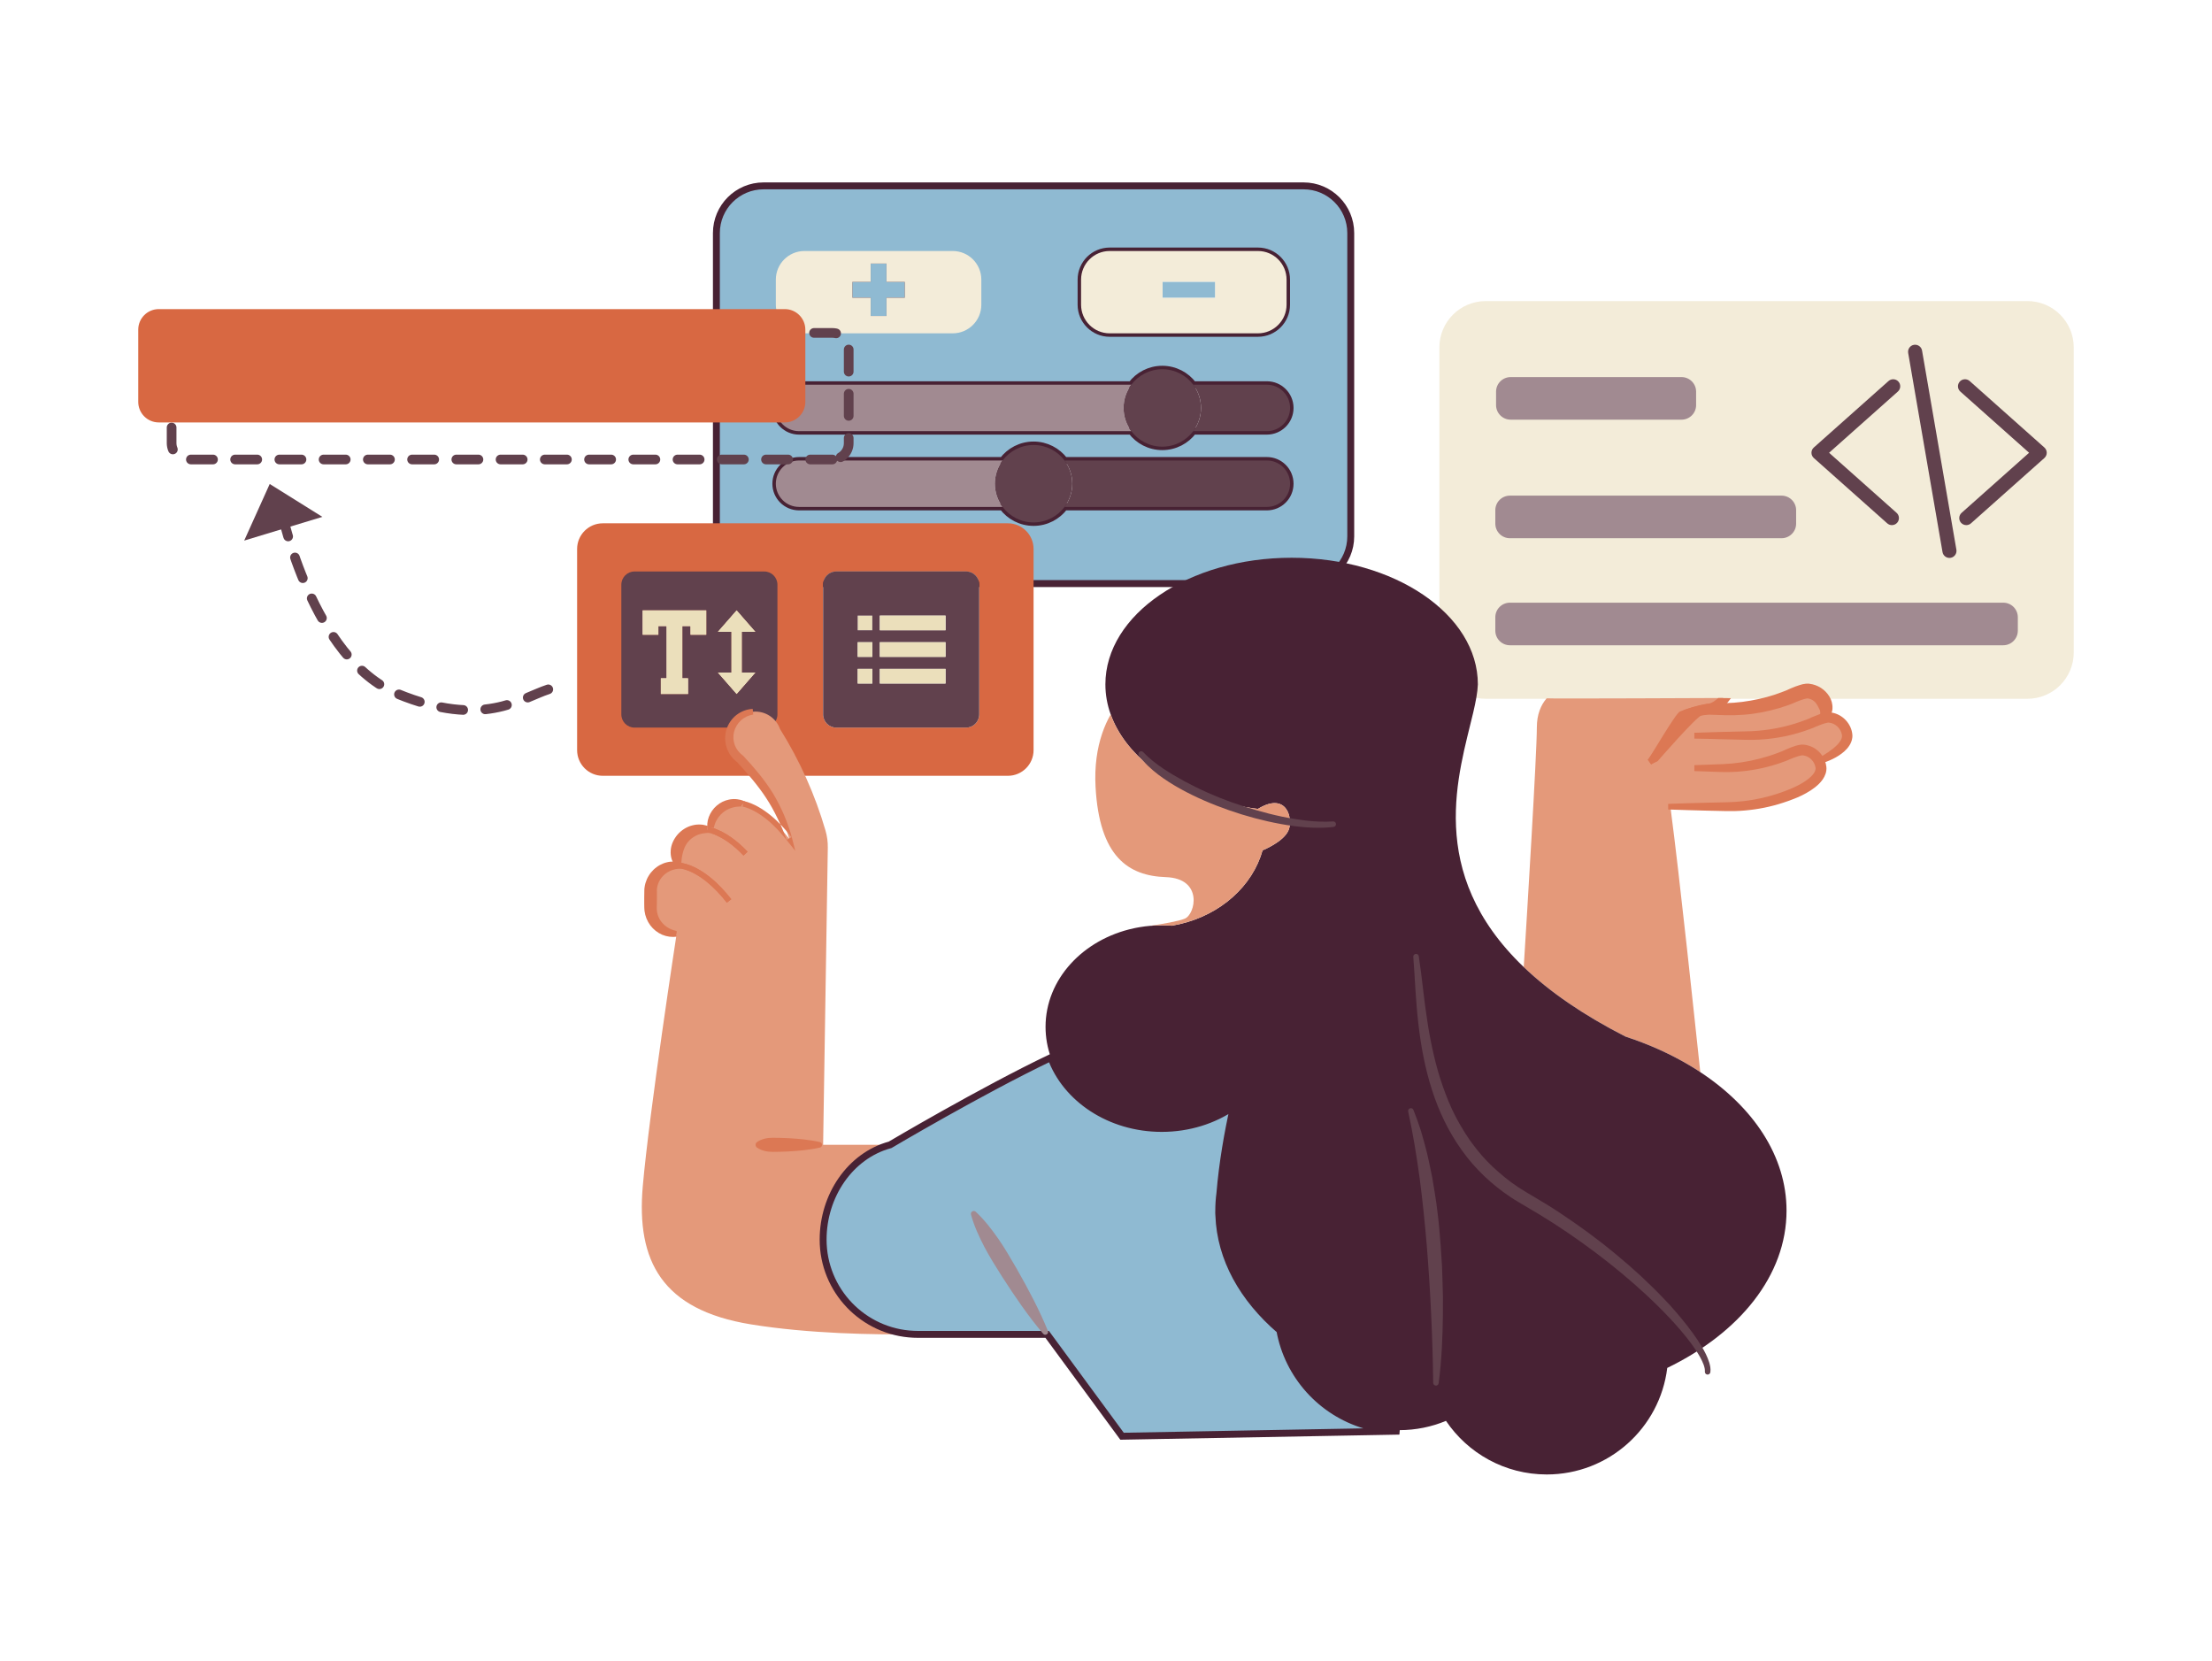 <?xml version="1.0" encoding="UTF-8"?>
<svg width="1600px" height="1201px" viewBox="0 0 1600 1201" version="1.1" xmlns="http://www.w3.org/2000/svg" xmlns:xlink="http://www.w3.org/1999/xlink">
    <title>sherpa-benefit-customization</title>
    <defs>
        <polygon id="path-1" points="0 1200 1600 1200 1600 0 0 0"></polygon>
    </defs>
    <g id="Page-1" stroke="none" stroke-width="1" fill="none" fill-rule="evenodd">
        <g id="Artboard" transform="translate(-155, -3159)">
            <g id="sherpa-benefit-customization" transform="translate(155, 3159.4)">
                <path d="M928.237,306.505 C925.203,309.539 921.007,311.423 916.374,311.423 L863.128,311.423 C858.016,318.226 849.88,322.635 840.716,322.635 C831.541,322.635 823.405,318.226 818.293,311.423 L577.978,311.423 C568.701,311.423 561.186,303.909 561.186,294.632 C561.186,289.999 563.07,285.803 566.105,282.759 C569.139,279.724 573.334,277.84 577.978,277.84 L818.303,277.84 C823.415,271.038 831.551,266.639 840.716,266.639 C849.87,266.639 858.006,271.038 863.118,277.84 L916.374,277.84 C925.64,277.84 933.155,285.366 933.155,294.632 C933.155,299.276 931.282,303.471 928.237,306.505 L928.237,306.505 Z M928.237,361.299 C925.203,364.344 921.007,366.217 916.374,366.217 L770.026,366.217 C764.915,373.02 756.778,377.429 747.614,377.429 C738.439,377.429 730.303,373.02 725.191,366.217 L577.978,366.217 C568.701,366.217 561.186,358.703 561.186,349.426 C561.186,344.793 563.07,340.597 566.105,337.563 C569.139,334.528 573.334,332.644 577.978,332.644 L725.191,332.644 C730.303,325.842 738.439,321.433 747.614,321.433 C756.778,321.433 764.915,325.842 770.026,332.644 L916.374,332.644 C925.64,332.644 933.155,340.16 933.155,349.426 C933.155,354.059 931.282,358.264 928.237,361.299 L928.237,361.299 Z M616.571,203.485 L629.808,203.485 L629.808,190.238 L641.213,190.238 L641.213,203.485 L654.451,203.485 L654.451,214.88 L641.213,214.88 L641.213,228.118 L629.808,228.118 L629.808,214.88 L616.571,214.88 L616.571,203.485 Z M781.971,201.836 C781.971,190.4 791.237,181.134 802.662,181.134 L909.908,181.134 C921.343,181.134 930.609,190.4 930.609,201.836 L930.609,219.971 C930.609,231.397 921.343,240.673 909.908,240.673 L802.662,240.673 C791.237,240.673 781.971,231.397 781.971,219.971 L781.971,201.836 Z M942.9,134.028 L552.327,134.028 C533.469,134.028 518.184,149.312 518.184,168.161 L518.184,387.52 C518.184,406.378 533.469,421.663 552.327,421.663 L942.9,421.663 C961.749,421.663 977.033,406.378 977.033,387.52 L977.033,168.161 C977.033,149.312 961.749,134.028 942.9,134.028 L942.9,134.028 Z" id="Fill-1" fill="#8FBAD2"></path>
                <path d="M928.237,306.505 C925.203,309.539 921.007,311.423 916.374,311.423 L863.128,311.423 C858.016,318.226 849.88,322.635 840.716,322.635 C831.541,322.635 823.405,318.226 818.293,311.423 L577.978,311.423 C568.701,311.423 561.186,303.909 561.186,294.632 C561.186,289.999 563.07,285.803 566.105,282.759 C569.139,279.724 573.334,277.84 577.978,277.84 L818.303,277.84 C823.415,271.038 831.551,266.639 840.716,266.639 C849.87,266.639 858.006,271.038 863.118,277.84 L916.374,277.84 C925.64,277.84 933.155,285.366 933.155,294.632 C933.155,299.276 931.282,303.471 928.237,306.505 Z M928.237,361.299 C925.203,364.344 921.007,366.217 916.374,366.217 L770.026,366.217 C764.915,373.02 756.778,377.429 747.614,377.429 C738.439,377.429 730.303,373.02 725.191,366.217 L577.978,366.217 C568.701,366.217 561.186,358.703 561.186,349.426 C561.186,344.793 563.07,340.597 566.105,337.563 C569.139,334.528 573.334,332.644 577.978,332.644 L725.191,332.644 C730.303,325.842 738.439,321.433 747.614,321.433 C756.778,321.433 764.915,325.842 770.026,332.644 L916.374,332.644 C925.64,332.644 933.155,340.16 933.155,349.426 C933.155,354.059 931.282,358.264 928.237,361.299 Z M616.571,203.485 L629.808,203.485 L629.808,190.238 L641.213,190.238 L641.213,203.485 L654.451,203.485 L654.451,214.88 L641.213,214.88 L641.213,228.118 L629.808,228.118 L629.808,214.88 L616.571,214.88 L616.571,203.485 Z M781.971,201.836 C781.971,190.4 791.237,181.134 802.662,181.134 L909.908,181.134 C921.343,181.134 930.609,190.4 930.609,201.836 L930.609,219.971 C930.609,231.397 921.343,240.673 909.908,240.673 L802.662,240.673 C791.237,240.673 781.971,231.397 781.971,219.971 L781.971,201.836 Z M942.9,134.028 L552.327,134.028 C533.469,134.028 518.184,149.312 518.184,168.161 L518.184,387.52 C518.184,406.378 533.469,421.663 552.327,421.663 L942.9,421.663 C961.749,421.663 977.033,406.378 977.033,387.52 L977.033,168.161 C977.033,149.312 961.749,134.028 942.9,134.028 Z" id="Stroke-3" stroke="#482234" stroke-width="5"></path>
                <path d="M812.713,294.632 C812.713,300.935 814.79,306.739 818.293,311.423 L577.978,311.423 C568.702,311.423 561.187,303.908 561.187,294.632 C561.187,289.999 563.07,285.803 566.105,282.759 C569.139,279.724 573.335,277.84 577.978,277.84 L818.303,277.84 C814.8,282.525 812.713,288.329 812.713,294.632" id="Fill-5" fill="#A18A91"></path>
                <path d="M933.156,294.632 C933.156,299.275 931.283,303.47 928.238,306.505 C925.203,309.539 921.008,311.423 916.375,311.423 L863.129,311.423 C866.632,306.739 868.709,300.935 868.709,294.632 C868.709,288.329 866.621,282.525 863.119,277.84 L916.375,277.84 C925.641,277.84 933.156,285.366 933.156,294.632" id="Fill-7" fill="#61414D"></path>
                <path d="M719.611,349.426 C719.611,355.719 721.688,361.533 725.191,366.217 L577.978,366.217 C568.701,366.217 561.187,358.702 561.187,349.426 C561.187,344.793 563.07,340.597 566.105,337.563 C569.139,334.528 573.335,332.644 577.978,332.644 L725.191,332.644 C721.688,337.328 719.611,343.133 719.611,349.426" id="Fill-9" fill="#A18A91"></path>
                <path d="M933.156,349.426 C933.156,354.059 931.283,358.264 928.238,361.299 C925.203,364.344 921.008,366.217 916.375,366.217 L770.027,366.217 C773.53,361.533 775.607,355.719 775.607,349.426 C775.607,343.133 773.53,337.328 770.027,332.644 L916.375,332.644 C925.641,332.644 933.156,340.16 933.156,349.426" id="Fill-11" fill="#61414D"></path>
                <path d="M868.709,294.632 C868.709,300.935 866.632,306.739 863.129,311.423 C858.017,318.226 849.881,322.635 840.716,322.635 C831.542,322.635 823.406,318.226 818.294,311.423 C814.791,306.739 812.714,300.935 812.714,294.632 C812.714,288.329 814.801,282.525 818.304,277.84 C823.416,271.038 831.552,266.639 840.716,266.639 C849.871,266.639 858.007,271.038 863.119,277.84 C866.621,282.525 868.709,288.329 868.709,294.632" id="Fill-13" fill="#61414D"></path>
                <path d="M775.607,349.426 C775.607,355.719 773.53,361.533 770.027,366.217 C764.915,373.02 756.779,377.429 747.614,377.429 C738.44,377.429 730.303,373.02 725.192,366.217 C721.689,361.533 719.611,355.719 719.611,349.426 C719.611,343.133 721.689,337.328 725.192,332.644 C730.303,325.842 738.44,321.433 747.614,321.433 C756.779,321.433 764.915,325.842 770.027,332.644 C773.53,337.328 775.607,343.133 775.607,349.426" id="Fill-15" fill="#61414D"></path>
                <polygon id="Fill-17" fill="#8FBAD2" points="654.451 203.485 654.451 214.88 641.213 214.88 641.213 228.117 629.809 228.117 629.809 214.88 616.571 214.88 616.571 203.485 629.809 203.485 629.809 190.237 641.213 190.237 641.213 203.485"></polygon>
                <path d="M654.451,214.88 L641.213,214.88 L641.213,228.118 L629.809,228.118 L629.809,214.88 L616.571,214.88 L616.571,203.485 L629.809,203.485 L629.809,190.238 L641.213,190.238 L641.213,203.485 L654.451,203.485 L654.451,214.88 Z M689.134,181.134 L581.888,181.134 C570.453,181.134 561.187,190.4 561.187,201.836 L561.187,219.971 C561.187,231.397 570.453,240.673 581.888,240.673 L689.134,240.673 C700.559,240.673 709.825,231.397 709.825,219.971 L709.825,201.836 C709.825,190.4 700.559,181.134 689.134,181.134 L689.134,181.134 Z" id="Fill-19" fill="#F3ECD9"></path>
                <mask id="mask-2" fill="white">
                    <use xlink:href="#path-1"></use>
                </mask>
                <g id="Clip-22"></g>
                <path d="M840.961,214.88 L878.851,214.88 L878.851,203.485 L840.961,203.485 L840.961,214.88 Z M909.908,181.134 L802.663,181.134 C791.237,181.134 781.971,190.4 781.971,201.836 L781.971,219.971 C781.971,231.397 791.237,240.673 802.663,240.673 L909.908,240.673 C921.344,240.673 930.61,231.397 930.61,219.971 L930.61,201.836 C930.61,190.4 921.344,181.134 909.908,181.134 L909.908,181.134 Z" id="Fill-21" fill="#F3ECD9" mask="url(#mask-2)"></path>
                <polygon id="Fill-23" fill="#8FBAD2" mask="url(#mask-2)" points="840.961 214.88 878.851 214.88 878.851 203.485 840.961 203.485"></polygon>
                <path d="M708.293,516.281 C708.293,521.556 704.016,525.822 698.752,525.822 L604.927,525.822 C599.652,525.822 595.386,521.556 595.386,516.281 L595.386,422.457 C595.386,417.192 599.652,412.915 604.927,412.915 L698.752,412.915 C704.016,412.915 708.293,417.192 708.293,422.457 L708.293,516.281 Z M546.396,485.987 L532.822,501.526 L519.238,485.987 L529.085,485.987 L529.085,456.569 L519.238,456.569 L532.822,441.03 L546.396,456.569 L536.549,456.569 L536.549,485.987 L546.396,485.987 Z M493.547,452.424 L493.547,490.132 L497.702,490.132 L497.702,501.526 L477.998,501.526 L477.998,490.132 L482.152,490.132 L482.152,452.424 L476.226,452.424 L476.226,458.677 L464.832,458.677 L464.832,441.03 L510.868,441.03 L510.868,458.677 L499.463,458.677 L499.463,452.424 L493.547,452.424 Z M729.036,378.069 L436.014,378.069 C425.75,378.069 417.441,386.379 417.441,396.643 L417.441,542.095 C417.441,552.359 425.75,560.678 436.014,560.678 L729.036,560.678 C739.289,560.678 747.609,552.359 747.609,542.095 L747.609,396.643 C747.609,386.379 739.289,378.069 729.036,378.069 L729.036,378.069 Z" id="Fill-24" fill="#D86842" mask="url(#mask-2)"></path>
                <path d="M546.396,485.988 L532.822,501.526 L519.238,485.988 L529.085,485.988 L529.085,456.57 L519.238,456.57 L532.822,441.031 L546.396,456.57 L536.549,456.57 L536.549,485.988 L546.396,485.988 Z M510.868,458.678 L499.463,458.678 L499.463,452.425 L493.547,452.425 L493.547,490.132 L497.702,490.132 L497.702,501.526 L477.998,501.526 L477.998,490.132 L482.152,490.132 L482.152,452.425 L476.226,452.425 L476.226,458.678 L464.832,458.678 L464.832,441.031 L510.868,441.031 L510.868,458.678 Z M552.801,412.916 L458.976,412.916 C453.702,412.916 449.435,417.192 449.435,422.457 L449.435,516.282 C449.435,521.557 453.702,525.822 458.976,525.822 L552.801,525.822 C558.065,525.822 562.342,521.557 562.342,516.282 L562.342,422.457 C562.342,417.192 558.065,412.916 552.801,412.916 L552.801,412.916 Z" id="Fill-25" fill="#61414D" mask="url(#mask-2)"></path>
                <polygon id="Fill-26" fill="#EBDFBB" mask="url(#mask-2)" points="620.385 455.409 630.965 455.409 630.965 444.829 620.385 444.829"></polygon>
                <path d="M396.582,498.158 C376.646,504.633 348.827,526.624 287.447,501.348 C226.067,476.071 203.749,369.803 203.749,369.803" id="Stroke-27" stroke="#61414D" stroke-width="7" stroke-linecap="round" stroke-linejoin="round" stroke-dasharray="16" mask="url(#mask-2)"></path>
                <polygon id="Fill-28" fill="#61414D" mask="url(#mask-2)" points="233.179 373.415 176.635 390.563 195.094 349.631"></polygon>
                <polygon id="Fill-29" fill="#EBDFBB" mask="url(#mask-2)" points="510.868 441.03 510.868 458.677 499.463 458.677 499.463 452.425 493.547 452.425 493.547 490.132 497.701 490.132 497.701 501.526 477.998 501.526 477.998 490.132 482.152 490.132 482.152 452.425 476.226 452.425 476.226 458.677 464.831 458.677 464.831 441.03"></polygon>
                <path d="M636.392,455.409 L683.936,455.409 L683.936,444.829 L636.392,444.829 L636.392,455.409 Z M636.392,474.665 L683.936,474.665 L683.936,464.085 L636.392,464.085 L636.392,474.665 Z M636.392,493.92 L683.936,493.92 L683.936,483.34 L636.392,483.34 L636.392,493.92 Z M620.385,455.409 L630.965,455.409 L630.965,444.829 L620.385,444.829 L620.385,455.409 Z M620.385,474.665 L630.965,474.665 L630.965,464.085 L620.385,464.085 L620.385,474.665 Z M620.385,493.92 L630.965,493.92 L630.965,483.34 L620.385,483.34 L620.385,493.92 Z M698.752,412.916 L604.927,412.916 C599.652,412.916 595.386,417.193 595.386,422.457 L595.386,516.281 C595.386,521.556 599.652,525.823 604.927,525.823 L698.752,525.823 C704.016,525.823 708.293,521.556 708.293,516.281 L708.293,422.457 C708.293,417.193 704.016,412.916 698.752,412.916 L698.752,412.916 Z" id="Fill-30" fill="#61414D" mask="url(#mask-2)"></path>
                <polygon id="Fill-31" fill="#EBDFBB" mask="url(#mask-2)" points="620.385 493.92 630.965 493.92 630.965 483.34 620.385 483.34"></polygon>
                <polygon id="Fill-32" fill="#EBDFBB" mask="url(#mask-2)" points="636.392 493.92 683.936 493.92 683.936 483.34 636.392 483.34"></polygon>
                <polygon id="Fill-33" fill="#EBDFBB" mask="url(#mask-2)" points="636.392 474.665 683.936 474.665 683.936 464.085 636.392 464.085"></polygon>
                <polygon id="Fill-34" fill="#EBDFBB" mask="url(#mask-2)" points="620.385 474.665 630.965 474.665 630.965 464.085 620.385 464.085"></polygon>
                <polygon id="Fill-35" fill="#EBDFBB" mask="url(#mask-2)" points="636.392 455.409 683.936 455.409 683.936 444.829 636.392 444.829"></polygon>
                <polygon id="Fill-36" fill="#EBDFBB" mask="url(#mask-2)" points="536.549 485.988 546.396 485.988 532.822 501.526 519.238 485.988 529.085 485.988 529.085 456.57 519.238 456.57 532.822 441.031 546.396 456.57 536.549 456.57"></polygon>
                <path d="M602.07,331.912 L135.955,331.912 C129.426,331.912 124.133,326.619 124.133,320.09 L124.133,252.199 C124.133,245.67 129.426,240.377 135.955,240.377 L602.07,240.377 C608.599,240.377 613.892,245.67 613.892,252.199 L613.892,320.09 C613.892,326.619 608.599,331.912 602.07,331.912 Z" id="Stroke-37" stroke="#61414D" stroke-width="7" stroke-linecap="round" stroke-linejoin="round" stroke-dasharray="16" mask="url(#mask-2)"></path>
                <path d="M567.669,305.115 L114.855,305.115 C106.651,305.115 100,298.464 100,290.26 L100,238.009 C100,229.805 106.651,223.154 114.855,223.154 L567.669,223.154 C575.873,223.154 582.524,229.805 582.524,238.009 L582.524,290.26 C582.524,298.464 575.873,305.115 567.669,305.115" id="Fill-38" fill="#D86842" mask="url(#mask-2)"></path>
                <path d="M1466.475,504.984 L1074.675,504.984 C1056.16,504.984 1041.15,489.974 1041.15,471.459 L1041.15,250.874 C1041.15,232.358 1056.16,217.349 1074.675,217.349 L1466.475,217.349 C1484.99,217.349 1500,232.358 1500,250.874 L1500,471.459 C1500,489.974 1484.99,504.984 1466.475,504.984" id="Fill-39" fill="#F3ECD9" mask="url(#mask-2)"></path>
                <path d="M1092.69,303.118 L1216.299,303.118 C1222.122,303.118 1226.843,298.397 1226.843,292.574 L1226.843,282.863 C1226.843,277.04 1222.122,272.32 1216.299,272.32 L1092.69,272.32 C1086.867,272.32 1082.146,277.04 1082.146,282.863 L1082.146,292.574 C1082.146,298.397 1086.867,303.118 1092.69,303.118" id="Fill-40" fill="#A18A91" mask="url(#mask-2)"></path>
                <path d="M1092.15,388.854 L1288.647,388.854 C1294.47,388.854 1299.191,384.133 1299.191,378.31 L1299.191,368.599 C1299.191,362.776 1294.47,358.056 1288.647,358.056 L1092.15,358.056 C1086.327,358.056 1081.606,362.776 1081.606,368.599 L1081.606,378.31 C1081.606,384.133 1086.327,388.854 1092.15,388.854" id="Fill-41" fill="#A18A91" mask="url(#mask-2)"></path>
                <path d="M1092.15,466.267 L1449.001,466.267 C1454.824,466.267 1459.545,461.546 1459.545,455.723 L1459.545,446.012 C1459.545,440.188 1454.824,435.469 1449.001,435.469 L1092.15,435.469 C1086.327,435.469 1081.606,440.188 1081.606,446.012 L1081.606,455.723 C1081.606,461.546 1086.327,466.267 1092.15,466.267" id="Fill-42" fill="#A18A91" mask="url(#mask-2)"></path>
                <path d="M1410.086,403.103 C1407.654,403.103 1405.502,401.354 1405.074,398.876 L1380.238,254.872 C1379.761,252.102 1381.62,249.467 1384.391,248.989 C1387.16,248.524 1389.796,250.37 1390.274,253.142 L1415.11,397.145 C1415.587,399.916 1413.728,402.55 1410.957,403.028 C1410.665,403.078 1410.373,403.103 1410.086,403.103" id="Fill-43" fill="#61414D" mask="url(#mask-2)"></path>
                <path d="M1422.278,379.38 C1420.875,379.38 1419.478,378.803 1418.472,377.673 C1416.603,375.572 1416.791,372.353 1418.892,370.485 L1467.709,327.05 L1417.956,282.783 C1415.855,280.914 1415.667,277.695 1417.537,275.596 C1419.405,273.493 1422.626,273.307 1424.724,275.175 L1478.753,323.245 C1479.839,324.212 1480.46,325.596 1480.46,327.05 C1480.46,328.503 1479.839,329.887 1478.753,330.853 L1425.66,378.091 C1424.69,378.954 1423.481,379.38 1422.278,379.38" id="Fill-44" fill="#61414D" mask="url(#mask-2)"></path>
                <path d="M1368.46,379.38 C1367.256,379.38 1366.048,378.954 1365.078,378.091 L1311.984,330.853 C1310.898,329.887 1310.277,328.503 1310.277,327.05 C1310.277,325.596 1310.898,324.212 1311.984,323.245 L1366.014,275.175 C1368.113,273.305 1371.334,273.495 1373.201,275.596 C1375.071,277.695 1374.883,280.914 1372.782,282.783 L1323.028,327.05 L1371.846,370.485 C1373.947,372.353 1374.135,375.572 1372.266,377.673 C1371.26,378.803 1369.863,379.38 1368.46,379.38" id="Fill-45" fill="#61414D" mask="url(#mask-2)"></path>
                <path d="M1336.167,531.709 C1335.688,524.744 1330.016,519.021 1323.062,518.481 C1321.84,518.379 1319.986,518.807 1318.062,519.429 C1319.732,517.341 1320.801,515.05 1320.791,512.596 C1320.312,505.641 1314.65,499.918 1307.685,499.368 C1304.009,499.083 1294.692,503.512 1294.692,503.512 C1279.968,509.449 1264.225,512.494 1248.35,512.494 L1235.163,512.494 C1235.296,512.474 1235.438,512.453 1235.571,512.433 C1237.414,512.178 1239.237,511.587 1240.968,510.63 C1243.55,509.204 1246.417,504.4 1246.417,504.4 C1246.417,504.4 1119.557,505.003 1118.75,504.631 C1114.498,509.53 1111.646,516.404 1111.646,525.66 C1111.646,544.834 1104.436,662.569 1102.165,699.003 C1111.381,707.821 1122.205,716.588 1134.872,725.234 C1134.872,725.244 1134.883,725.244 1134.893,725.254 C1146.817,733.39 1160.381,741.435 1175.777,749.295 L1175.787,749.295 C1175.797,749.306 1175.808,749.306 1175.818,749.306 C1175.828,749.316 1175.838,749.316 1175.849,749.316 C1192.782,754.855 1208.423,761.932 1222.384,770.272 C1224.94,771.8 1227.435,773.368 1229.868,774.977 C1225.856,737.748 1215.174,635.513 1208.23,583.01 L1249.277,583.01 C1265.142,583.01 1280.864,579.965 1295.588,574.049 C1295.588,574.049 1317.257,566.208 1317.217,555.231 C1317.084,553.388 1316.595,551.637 1315.811,550.038 C1320.455,548.154 1336.197,541.077 1336.167,531.709" id="Fill-46" fill="#E4997A" mask="url(#mask-2)"></path>
                <path d="M660.8,964.581 C632.716,964.928 585.04,964.245 543.056,957.402 C478.68,946.914 460.239,911.468 464.933,857.58 C469.637,803.692 489.433,674.961 489.433,674.961 C478.996,674.961 470.534,666.499 470.534,656.051 C470.534,656.051 470.564,643.18 470.615,642.62 C471.47,632.977 479.566,625.421 489.433,625.421 C489.901,625.421 490.37,625.442 490.838,625.483 C491.062,625.492 491.286,625.513 491.51,625.533 C491.266,625.503 491.042,625.483 490.838,625.462 C489.881,623.201 489.351,620.727 489.351,618.12 C489.351,607.683 497.824,599.211 508.261,599.211 C509.188,599.211 510.094,599.282 510.99,599.404 C511.143,599.425 511.295,599.455 511.458,599.485 C511.652,599.516 511.856,599.547 512.069,599.598 C512.08,599.598 512.1,599.598 512.12,599.608 C512.405,599.669 512.691,599.73 512.965,599.791 C512.976,599.791 512.976,599.791 512.986,599.801 C513.312,599.893 513.627,599.975 513.933,600.087 L513.933,600.025 C513.923,599.75 513.913,599.485 513.913,599.211 C513.913,588.774 522.374,580.301 532.822,580.301 C533.749,580.301 534.655,580.373 535.551,580.495 C535.704,580.515 535.857,580.546 536.019,580.576 C536.213,580.606 536.416,580.637 536.63,580.688 C536.64,580.688 536.661,580.688 536.681,580.698 C536.966,580.76 537.252,580.821 537.527,580.882 C537.537,580.882 537.537,580.882 537.547,580.892 C544.003,582.399 556.456,587.745 570.957,606.349 C570.957,606.349 566.171,589.985 556.436,574.721 C549.705,564.161 540.622,554.131 535.327,548.449 C530.134,544.692 526.947,538.388 527.588,531.362 C528.413,522.391 535.673,515.131 544.644,514.327 C553.615,513.512 561.446,518.98 564.205,526.841 C564.216,526.841 564.216,526.852 564.216,526.852 C571.364,538.267 577.708,550.16 583.196,562.42 C588.695,574.68 593.339,587.327 597.106,600.26 C598.277,604.292 598.847,608.487 598.776,612.693 L595.385,827.561 L643.856,827.561 C614.763,835.483 595.385,864.504 595.385,896.101 L595.385,896.112 C595.385,932.913 624.396,962.942 660.8,964.581" id="Fill-47" fill="#E4997A" mask="url(#mask-2)"></path>
                <path d="M1012.19,1034.639 L811.608,1038.325 L757.446,964.652 L663.927,964.652 C662.878,964.652 661.839,964.632 660.801,964.581 C624.397,962.941 595.386,932.913 595.386,896.112 L595.386,896.101 C595.386,864.504 614.764,835.483 643.856,827.561 C643.856,827.561 660.343,817.795 683.121,805.026 C705.9,792.257 734.983,776.473 760.175,764.437 C770.938,794.161 802.749,815.708 840.314,815.708 C859.926,815.708 877.96,809.842 892.257,800.006 C888.082,818.712 884.243,840.391 882.379,862.579 L882.379,862.59 C882.379,862.631 882.379,862.661 882.369,862.702 C881.829,866.816 881.554,870.97 881.554,875.176 C881.504,876.347 881.514,877.467 881.615,878.546 L881.615,878.587 C881.615,878.607 881.615,878.617 881.626,878.638 C882.736,909.981 899.049,938.747 925.738,961.699 C931.624,994.467 955.675,1020.933 987.11,1030.28 C993.494,1032.185 1000.195,1033.366 1007.109,1033.763 L1007.16,1033.763 L1007.19,1033.773 L1007.241,1033.773 L1012.19,1034.639 Z" id="Fill-48" fill="#8FBAD2" mask="url(#mask-2)"></path>
                <path d="M1012.19,1034.639 L811.608,1038.325 L757.446,964.652 L663.927,964.652 C662.878,964.652 661.839,964.632 660.801,964.581 C624.397,962.941 595.386,932.913 595.386,896.112 L595.386,896.101 C595.386,864.504 614.764,835.483 643.856,827.561 C643.856,827.561 660.343,817.795 683.121,805.026 C705.9,792.257 734.983,776.473 760.175,764.437 C770.938,794.161 802.749,815.708 840.314,815.708 C859.926,815.708 877.96,809.842 892.257,800.006 C888.082,818.712 884.243,840.391 882.379,862.579 L882.379,862.59 C882.379,862.631 882.379,862.661 882.369,862.702 C881.829,866.816 881.554,870.97 881.554,875.176 C881.504,876.347 881.514,877.467 881.615,878.546 L881.615,878.587 C881.615,878.607 881.615,878.617 881.626,878.638 C882.736,909.981 899.049,938.747 925.738,961.699 C931.624,994.467 955.675,1020.933 987.11,1030.28 C993.494,1032.185 1000.195,1033.366 1007.109,1033.763 L1007.16,1033.763 L1007.19,1033.773 L1007.241,1033.773 L1012.19,1034.639 Z" id="Stroke-49" stroke="#482234" stroke-width="5" mask="url(#mask-2)"></path>
                <path d="M1229.868,774.977 C1227.434,773.368 1224.94,771.8 1222.384,770.272 C1208.423,761.932 1192.782,754.855 1175.848,749.316 C1175.838,749.316 1175.828,749.316 1175.817,749.306 C1175.807,749.306 1175.797,749.306 1175.787,749.295 L1175.777,749.295 C1160.38,741.435 1146.817,733.39 1134.893,725.254 C1134.882,725.244 1134.872,725.244 1134.872,725.234 C1122.205,716.588 1111.381,707.821 1102.165,699.003 C1030.468,630.391 1055.436,558.378 1065.588,515.07 C1065.588,515.04 1065.599,515.019 1065.608,514.999 C1067.431,507.178 1068.775,500.305 1068.979,494.552 C1068.979,443.984 1008.666,402.977 934.27,402.977 C859.875,402.977 799.561,443.984 799.561,494.552 C799.561,502.046 800.885,509.327 803.39,516.292 C804.633,519.775 806.17,523.186 807.993,526.496 C823.237,554.356 857.878,575.801 900.748,583.265 C903.742,583.794 906.787,584.242 909.862,584.629 C911.329,583.733 912.713,582.99 914.027,582.409 C923.12,578.296 928.588,581.126 931.195,586.095 C932.947,589.456 933.395,593.794 932.763,597.633 C931.45,605.636 919.78,611.756 913.253,614.597 C912.815,616.155 912.316,617.693 911.766,619.21 C902.561,644.596 877.99,664.004 847.604,669.096 C845.201,668.913 842.767,668.821 840.313,668.821 C837.533,668.821 834.794,668.943 832.086,669.167 C829.469,669.391 826.882,669.717 824.337,670.155 C823.491,670.287 822.646,670.44 821.811,670.613 C821.22,670.725 820.64,670.847 820.049,670.98 C783.422,678.892 756.274,707.811 756.274,742.259 C756.274,749.988 757.639,757.442 760.174,764.438 C770.938,794.161 802.749,815.708 840.313,815.708 C859.926,815.708 877.959,809.843 892.256,800.007 C888.081,818.712 884.242,840.391 882.379,862.58 L882.379,862.59 C882.379,862.631 882.379,862.661 882.368,862.702 C882.022,866.846 881.747,871.012 881.554,875.176 C881.554,876.306 881.574,877.427 881.615,878.547 L881.615,878.587 C881.615,878.608 881.615,878.618 881.625,878.638 C882.735,909.981 899.048,938.748 925.737,961.699 C931.623,994.468 955.675,1020.933 987.109,1030.281 L1007.108,1033.764 L1007.159,1033.764 C1007.19,1033.774 1007.21,1033.774 1007.241,1033.774 C1008.88,1033.865 1010.53,1033.916 1012.189,1033.916 C1024.134,1033.916 1035.529,1031.533 1045.915,1027.205 C1061.698,1050.596 1088.449,1065.972 1118.794,1065.972 C1163.659,1065.972 1200.664,1032.338 1205.969,988.918 C1258.197,963.614 1292.248,922.099 1292.248,875.176 C1292.248,835.86 1268.339,800.342 1229.868,774.977" id="Fill-50" fill="#482234" mask="url(#mask-2)"></path>
                <path d="M932.764,597.632 C931.449,605.636 919.78,611.756 913.254,614.597 C912.816,616.155 912.317,617.692 911.766,619.209 C902.562,644.595 877.99,664.004 847.605,669.095 C845.202,668.912 842.768,668.82 840.313,668.82 C837.534,668.82 834.794,668.942 832.086,669.166 C841.057,667.822 852.492,665.857 856.952,664.014 C864.763,660.796 870.404,634.881 843.288,633.965 C816.169,633.038 795.203,619.25 792.444,568.702 C791.63,553.775 793.553,540.853 797.27,529.957 C798.962,524.977 801.029,520.426 803.39,516.292 C804.634,519.774 806.17,523.185 807.994,526.495 C823.236,554.355 857.879,575.8 900.749,583.264 C903.742,583.794 906.788,584.242 909.862,584.628 C911.328,583.733 912.713,582.989 914.028,582.409 C923.12,578.295 928.588,581.126 931.196,586.095 C932.947,589.455 933.394,593.793 932.764,597.632" id="Fill-51" fill="#E4997A" mask="url(#mask-2)"></path>
                <path d="M536.107,582.332 C536.423,582.683 537.045,582.944 537.52,582.923 L538.061,582.899 L537.084,582.874 L536.22,582.853 L535.698,582.67 C535.972,582.818 536.317,582.903 536.629,582.901 L536.118,582.841 C535.832,582.857 535.554,582.855 535.252,582.859 C534.932,582.893 534.61,582.923 534.295,582.944 L533.353,583.012 C533.042,583.032 532.733,583.035 532.429,583.107 C531.821,583.217 531.217,583.288 530.632,583.455 C530.042,583.588 529.459,583.728 528.901,583.953 C526.648,584.727 524.535,585.837 522.747,587.381 C520.949,588.905 519.439,590.764 518.279,592.874 C517.108,594.996 516.434,597.357 515.969,599.95 L514.468,598.06 C519.753,599.533 524.523,602.12 528.869,605.163 C531.042,606.693 533.107,608.353 535.09,610.093 C537.076,611.833 538.939,613.691 540.766,615.578 L537.811,618.382 C536.06,616.575 534.279,614.797 532.395,613.147 C530.512,611.495 528.562,609.929 526.529,608.497 C522.468,605.647 518.044,603.279 513.398,601.991 L512.206,601.66 L511.897,600.101 C511.281,596.985 511.526,593.553 512.706,590.441 C513.86,587.316 515.849,584.477 518.389,582.27 C520.92,580.047 524.07,578.536 527.344,577.876 C528.16,577.691 528.991,577.608 529.819,577.546 C530.642,577.431 531.477,577.528 532.296,577.543 C533.118,577.543 533.916,577.773 534.713,577.897 C535.111,577.971 535.504,578.045 535.897,578.139 C536.3,578.263 536.726,578.39 537.143,578.536 L536.633,578.476 C536.978,578.48 537.358,578.573 537.665,578.727 L537.143,578.545 L537.97,578.889 L537.533,578.841 C538.022,578.827 538.658,579.094 538.987,579.452 L536.107,582.332 Z" id="Fill-52" fill="#DC7854" mask="url(#mask-2)"></path>
                <path d="M525.751,652.44 C521.37,646.868 516.54,641.638 511.075,637.244 C508.351,635.044 505.464,633.061 502.421,631.423 C499.385,629.795 496.17,628.474 492.905,627.816 L492.393,627.641 C492.643,627.775 492.958,627.851 493.24,627.845 L492.809,627.799 L492.271,627.702 L492.163,627.683 L492.101,627.671 C491.868,627.624 491.639,627.605 491.409,627.568 L491.258,627.555 L490.642,627.489 L490.636,627.489 L490.332,627.644 L488.963,626.256 C486.076,623.331 484.832,618.971 485.134,614.767 C485.376,610.494 487.351,606.426 490.084,603.197 C492.89,600.005 496.59,597.616 500.631,596.578 C501.619,596.258 502.666,596.164 503.673,595.995 C504.186,595.953 504.7,595.934 505.21,595.914 C505.719,595.882 506.226,595.883 506.734,595.932 L508.241,596.051 C508.734,596.138 509.223,596.251 509.707,596.354 C510.682,596.557 511.586,596.79 512.643,597.191 L512.072,597.123 C512.457,597.127 512.879,597.23 513.221,597.402 L512.637,597.198 L513.459,597.571 L512.973,597.517 C513.514,597.501 514.219,597.795 514.586,598.191 L513.601,597.617 C513.951,597.795 514.293,597.977 514.626,598.17 L514.634,598.175 L511.897,600.087 L511.897,600.026 L511.904,597.346 L514.468,598.061 C519.753,599.532 524.523,602.12 528.87,605.163 C531.042,606.693 533.107,608.353 535.09,610.093 C537.076,611.833 538.939,613.691 540.766,615.578 L537.811,618.382 C536.06,616.575 534.28,614.797 532.395,613.147 C530.512,611.495 528.563,609.929 526.529,608.497 C522.468,605.647 518.044,603.28 513.398,601.991 L515.97,600.026 L515.97,600.087 L515.975,601.999 L513.232,601.999 L513.225,601.999 C512.931,602.003 512.648,601.997 512.372,601.987 L511.386,601.411 C511.74,601.801 512.431,602.089 512.959,602.066 L514.58,601.997 L512.472,602.012 L511.604,602.018 L511.02,601.814 C511.328,601.98 511.717,602.076 512.068,602.073 L511.497,602.006 C511.162,602.04 510.848,602.037 510.465,602.089 C510.085,602.146 509.71,602.207 509.341,602.247 L508.247,602.373 L507.19,602.622 C506.488,602.728 505.83,603.046 505.165,603.212 C504.527,603.509 503.874,603.702 503.279,604.048 C500.835,605.243 498.804,607.012 497.212,609.055 C496.467,610.117 495.771,611.205 495.269,612.39 C494.78,613.573 494.322,614.773 494.004,616.046 C493.653,617.31 493.352,618.646 493.155,620.056 C492.957,621.471 492.827,622.964 492.714,624.668 L491.041,623.435 L491.048,623.437 L491.763,623.513 L491.612,623.499 C492.085,623.549 492.558,623.603 493.017,623.702 L492.848,623.67 L493.674,623.819 L493.243,623.772 C493.566,623.773 493.922,623.855 494.212,623.997 L493.7,623.822 C497.516,624.595 501.04,626.066 504.352,627.837 C507.661,629.618 510.743,631.742 513.629,634.071 C519.414,638.725 524.43,644.171 528.958,649.928 L525.751,652.44 Z" id="Fill-53" fill="#DC7854" mask="url(#mask-2)"></path>
                <path d="M544.824,516.353 C541.473,516.91 538.335,518.377 535.895,520.631 C533.463,522.886 531.732,525.804 530.942,528.928 C530.2,532.047 530.367,535.433 531.482,538.406 C532.579,541.4 534.614,544.019 537.181,545.885 L537.424,546.062 L537.642,546.292 C541.603,550.479 545.431,554.835 549.087,559.351 C552.731,563.876 556.182,568.597 559.252,573.617 C562.275,578.661 564.912,583.887 567.202,589.241 C568.342,591.92 569.371,594.642 570.331,597.385 C571.299,600.138 572.167,602.874 572.907,605.76 L572.912,605.777 L575.26,614.965 L569.351,607.601 C567.159,604.87 564.943,602.152 562.52,599.642 C560.121,597.114 557.613,594.689 554.923,592.509 C552.244,590.319 549.416,588.328 546.435,586.654 C543.457,584.993 540.304,583.644 537.084,582.876 L538.01,578.909 C541.726,579.798 545.182,581.295 548.42,583.096 C551.653,584.912 554.669,587.041 557.504,589.359 C560.351,591.666 562.977,594.206 565.479,596.843 C568.006,599.462 570.298,602.273 572.563,605.097 L569.002,606.921 L568.997,606.907 C567.094,601.695 564.883,596.441 562.406,591.416 C559.992,586.344 557.261,581.441 554.215,576.791 C551.184,572.133 547.771,567.677 544.204,563.328 C540.64,558.971 536.849,554.787 533.012,550.607 L533.473,551.014 C529.882,548.39 527.087,544.672 525.688,540.448 C524.978,538.348 524.564,536.142 524.531,533.938 C524.504,531.744 524.78,529.533 525.397,527.411 C526.653,523.182 529.234,519.428 532.617,516.743 C536.025,514.094 540.21,512.467 544.459,512.296 L544.824,516.353 Z" id="Fill-54" fill="#DC7854" mask="url(#mask-2)"></path>
                <path d="M525.751,652.44 C521.371,646.868 516.541,641.639 511.077,637.245 C508.354,635.047 505.468,633.063 502.425,631.425 C499.39,629.797 496.175,628.476 492.911,627.817 L492.905,627.817 L492.393,627.642 C492.641,627.779 492.956,627.859 493.24,627.857 L492.788,627.806 C492.614,627.818 492.444,627.834 492.279,627.837 L492.072,627.799 C491.664,627.838 490.808,627.889 490.156,627.974 C489.466,628.017 488.808,628.187 488.158,628.314 C487.509,628.452 486.876,628.646 486.257,628.838 C485.65,629.087 485.038,629.28 484.471,629.591 C483.301,630.104 482.251,630.832 481.257,631.569 C480.287,632.353 479.401,633.213 478.633,634.162 C477.11,636.064 476.028,638.257 475.505,640.555 C475.406,641.138 475.247,641.704 475.214,642.299 C475.192,642.612 475.124,642.842 475.132,643.222 L475.15,644.349 L475.164,648.851 L475.11,653.35 L475.051,655.6 C475.032,656.007 475.047,656.294 475.057,656.582 C475.068,656.877 475.069,657.172 475.066,657.469 C475.212,659.834 475.919,662.155 477.079,664.303 C478.288,666.42 479.988,668.32 482.076,669.825 C484.179,671.318 486.673,672.333 489.433,672.924 L489.433,676.998 C486.005,677.549 482.338,677.013 478.966,675.626 C475.618,674.18 472.616,671.8 470.353,668.8 C468.126,665.775 466.656,662.123 466.188,658.328 L466.08,656.898 C466.048,656.414 466.02,655.928 466.023,655.562 L465.992,653.172 L465.994,648.392 L466.065,643.615 L466.097,642.422 C466.105,642.028 466.217,641.497 466.277,641.042 C466.393,640.094 466.64,639.164 466.891,638.241 C467.459,636.416 468.178,634.628 469.199,633.021 C470.156,631.378 471.379,629.913 472.718,628.599 C473.402,627.953 474.097,627.325 474.866,626.789 C475.598,626.209 476.41,625.742 477.204,625.266 C478.846,624.399 480.549,623.659 482.339,623.257 C484.112,622.806 485.934,622.651 487.715,622.672 C488.609,622.734 489.495,622.77 490.35,622.941 C491.243,623.072 491.936,623.244 493.047,623.573 L492.84,623.536 L493.695,623.811 L493.243,623.76 C493.568,623.765 493.924,623.851 494.213,623.996 L493.701,623.821 L493.707,623.823 C497.522,624.598 501.045,626.068 504.356,627.839 C507.665,629.62 510.746,631.744 513.631,634.073 C519.415,638.727 524.43,644.172 528.958,649.928 L525.751,652.44 Z" id="Fill-55" fill="#DC7854" mask="url(#mask-2)"></path>
                <path d="M593.045,829.561 C589.254,830.425 585.463,830.982 581.672,831.426 C577.881,831.859 574.09,832.163 570.3,832.362 C566.509,832.551 562.718,832.644 558.927,832.657 C557.031,832.68 555.136,832.491 553.24,832.029 C551.345,831.559 549.449,830.882 547.554,829.561 C546.449,828.791 546.178,827.271 546.948,826.167 C547.116,825.926 547.327,825.72 547.554,825.561 C549.449,824.24 551.345,823.563 553.24,823.093 C555.136,822.631 557.031,822.442 558.927,822.465 C562.718,822.478 566.509,822.571 570.3,822.76 C574.09,822.959 577.881,823.263 581.672,823.696 C585.463,824.14 589.254,824.697 593.045,825.561 C594.15,825.813 594.841,826.912 594.589,828.017 C594.408,828.81 593.788,829.39 593.045,829.561" id="Fill-56" fill="#DC7854" mask="url(#mask-2)"></path>
                <path d="M1242.939,504.406 C1242.939,504.406 1240.882,506.168 1239.316,507.116 C1238.092,507.892 1236.726,508.401 1235.309,508.665 C1233.515,508.958 1231.471,509.347 1229.565,509.775 C1225.703,510.643 1221.901,511.731 1218.202,513.074 C1214.502,514.404 1193.507,547.81 1191.938,549.09 L1194.308,552.403 C1195.84,551.465 1197.47,550.677 1199.084,550.008 C1199.084,550.008 1227.339,517.483 1230.962,516.876 C1232.798,516.561 1234.523,516.362 1236.504,516.1 C1238.849,515.753 1241.148,514.975 1243.196,513.79 C1247.326,511.497 1252.003,504.527 1252.003,504.527 L1242.939,504.406 Z" id="Fill-57" fill="#DC7854" mask="url(#mask-2)"></path>
                <path d="M1325.38,509.459 C1325.219,508.01 1324.819,506.588 1324.25,505.241 C1321.822,499.905 1316.863,495.91 1311.131,494.531 C1310.414,494.362 1309.693,494.213 1308.956,494.141 L1308.406,494.075 L1308.131,494.044 L1307.747,494.031 C1307.244,494.023 1306.61,494.016 1306.253,494.071 C1304.525,494.235 1303.328,494.582 1302.116,494.93 C1299.733,495.639 1297.64,496.48 1295.549,497.366 L1293.998,498.047 L1292.566,498.711 L1289.871,499.781 C1287.969,500.515 1286.054,501.216 1284.117,501.857 C1276.372,504.451 1268.343,506.157 1260.22,507.222 C1256.148,507.741 1252.071,508.037 1247.934,508.133 L1235.163,508.553 L1234.752,508.566 L1234.608,508.592 C1231.245,509.194 1227.918,509.939 1224.662,510.908 C1221.406,511.868 1218.207,512.98 1215.074,514.231 C1211.936,515.483 1193.278,547.985 1191.937,549.089 L1194.307,552.402 C1195.631,551.602 1196.992,550.884 1198.39,550.273 C1199.778,549.679 1215.64,520.64 1217.161,520.173 C1220.21,519.255 1223.29,518.477 1226.388,517.851 C1229.376,517.265 1232.368,516.771 1235.372,516.441 L1247.934,516.854 C1252.311,516.968 1256.75,516.867 1261.149,516.526 C1269.967,515.892 1278.704,514.157 1287.201,511.634 C1289.325,511 1291.43,510.3 1293.522,509.563 C1294.597,509.179 1295.697,508.741 1296.782,508.327 L1298.257,507.671 L1299.638,507.089 C1301.475,506.34 1303.357,505.632 1305.064,505.158 C1305.894,504.918 1306.772,504.735 1307.167,504.713 C1307.247,504.698 1307.265,504.7 1307.268,504.704 C1307.273,504.703 1307.256,504.694 1307.281,504.697 L1307.402,504.715 L1307.645,504.749 C1307.97,504.773 1308.289,504.851 1308.608,504.927 C1309.889,505.214 1311.09,505.871 1312.136,506.71 C1313.206,507.545 1313.966,508.686 1314.648,509.825 C1314.965,510.41 1315.313,510.995 1315.581,511.633 L1315.806,512.11 C1315.851,512.243 1315.919,512.377 1315.99,512.514 L1316.1,512.723 C1316.142,512.805 1316.144,512.771 1316.175,512.803 C1316.23,512.835 1316.287,513.029 1316.327,513.146 C1316.694,514.162 1316.724,515.772 1316.502,517.819 C1314.88,518.374 1313.302,518.982 1311.752,519.642 L1309.049,520.838 L1306.401,521.86 C1302.782,523.21 1299.099,524.388 1295.368,525.389 C1287.907,527.391 1280.255,528.683 1272.55,529.24 C1268.677,529.533 1264.877,529.581 1260.924,529.56 L1225.581,529.56 L1225.581,533.633 L1260.924,533.633 C1264.823,533.655 1268.883,533.605 1272.844,533.303 C1280.806,532.727 1288.713,531.392 1296.423,529.323 C1300.278,528.289 1304.084,527.071 1307.824,525.677 L1310.67,524.574 L1313.352,523.387 C1315.114,522.637 1316.9,521.937 1318.675,521.37 L1318.678,521.369 L1319.652,520.7 C1320.866,520.152 1321.967,519.345 1322.921,518.272 C1323.872,517.205 1324.662,515.845 1325.11,514.273 C1325.226,513.864 1325.317,513.524 1325.392,513.026 C1325.419,512.793 1325.46,512.492 1325.463,512.31 L1325.481,511.726 C1325.491,511.334 1325.497,510.939 1325.481,510.544 L1325.38,509.459 Z" id="Fill-58" fill="#DC7854" mask="url(#mask-2)"></path>
                <path d="M1225.581,529.56 C1231.763,529.313 1237.944,529.152 1244.125,528.989 C1250.306,528.818 1256.488,528.646 1262.669,528.544 C1268.751,528.446 1274.728,527.952 1280.684,527.035 C1286.625,526.094 1292.49,524.731 1298.231,522.975 C1301.089,522.103 1303.958,521.078 1306.698,520.014 L1308.626,519.243 C1309.377,518.885 1310.1,518.557 1310.841,518.23 C1312.315,517.579 1313.817,516.981 1315.371,516.419 C1316.937,515.874 1318.491,515.34 1320.391,514.975 C1320.87,514.886 1321.374,514.81 1321.946,514.767 C1322.229,514.745 1322.54,514.734 1322.874,514.739 L1323.385,514.766 L1323.748,514.808 C1324.718,514.896 1325.68,515.09 1326.632,515.327 C1330.424,516.358 1333.791,518.655 1336.176,521.72 C1337.37,523.253 1338.329,524.98 1338.977,526.831 L1339.403,528.238 L1339.703,529.68 C1339.785,530.181 1339.834,530.722 1339.887,531.242 C1339.922,531.488 1339.915,531.793 1339.897,532.105 C1339.881,532.408 1339.866,532.724 1339.835,533.014 C1339.562,535.222 1338.732,537.235 1337.662,538.851 C1336.605,540.493 1335.349,541.847 1334.046,543.027 C1331.402,545.352 1328.561,547.096 1325.634,548.532 C1322.698,549.953 1319.704,551.112 1316.587,551.922 L1316.577,551.925 L1314.701,552.415 L1313.98,550.929 C1312.493,547.865 1309.671,545.452 1306.414,544.487 C1305.603,544.252 1304.755,544.094 1303.929,544.025 C1303.397,543.981 1302.456,544.147 1301.611,544.353 C1299.855,544.781 1298.033,545.443 1296.244,546.15 C1295.348,546.508 1294.453,546.881 1293.566,547.273 L1292.247,547.868 C1291.724,548.119 1291.276,548.26 1290.786,548.461 C1288.852,549.224 1286.985,549.901 1285.064,550.544 C1281.241,551.831 1277.356,552.936 1273.427,553.852 C1265.569,555.684 1257.535,556.76 1249.472,557.06 C1245.413,557.208 1241.456,557.139 1237.489,557.156 L1225.581,557.156 L1225.581,553.082 L1237.489,553.082 C1241.461,553.067 1245.445,553.133 1249.321,552.989 C1257.123,552.699 1264.898,551.658 1272.502,549.885 C1276.305,548.998 1280.064,547.93 1283.764,546.684 C1285.608,546.068 1287.473,545.388 1289.232,544.696 C1289.66,544.521 1290.16,544.356 1290.53,544.174 L1291.924,543.545 C1292.853,543.134 1293.79,542.743 1294.737,542.366 C1296.639,541.617 1298.553,540.909 1300.656,540.393 C1301.737,540.156 1302.763,539.89 1304.222,539.962 C1305.374,540.057 1306.484,540.266 1307.579,540.584 C1311.946,541.884 1315.656,545.061 1317.643,549.147 L1315.045,548.151 L1315.054,548.146 C1317.659,546.62 1320.242,545.079 1322.658,543.406 C1325.067,541.737 1327.363,539.958 1329.188,538.004 C1331.034,536.081 1332.278,533.941 1332.401,532.229 C1332.448,531.69 1332.238,530.334 1331.852,529.318 C1331.472,528.254 1330.927,527.238 1330.226,526.332 C1328.831,524.514 1326.84,523.144 1324.66,522.538 C1324.111,522.407 1323.56,522.284 1322.988,522.232 L1322.776,522.202 L1322.709,522.197 C1322.657,522.197 1322.581,522.196 1322.479,522.204 C1322.28,522.217 1322.018,522.251 1321.737,522.302 C1320.596,522.506 1319.205,522.947 1317.854,523.414 C1316.497,523.892 1315.128,524.442 1313.765,525.015 C1313.086,525.3 1312.397,525.599 1311.748,525.896 L1311.531,525.994 L1311.387,526.049 L1311.097,526.16 L1310.519,526.38 L1309.362,526.82 C1306.321,527.944 1303.346,528.945 1300.277,529.828 C1297.22,530.703 1294.136,531.483 1291.026,532.135 C1287.911,532.763 1284.775,533.282 1281.628,533.692 C1278.479,534.098 1275.315,534.368 1272.149,534.543 C1268.993,534.719 1265.783,534.701 1262.669,534.649 C1256.488,534.547 1250.306,534.375 1244.125,534.204 C1237.944,534.041 1231.763,533.881 1225.581,533.633 L1225.581,529.56 Z" id="Fill-59" fill="#DC7854" mask="url(#mask-2)"></path>
                <path d="M1225.581,553.082 C1230.183,552.846 1234.785,552.656 1239.386,552.48 C1241.671,552.396 1244.023,552.346 1246.254,552.234 C1248.501,552.14 1250.742,551.96 1252.977,551.764 C1261.912,550.893 1270.737,549.126 1279.253,546.424 C1281.382,545.749 1283.501,545.045 1285.588,544.253 C1286.652,543.865 1287.658,543.466 1288.639,543.066 L1289.384,542.768 L1289.57,542.694 L1289.681,542.641 L1290.097,542.443 L1291.739,541.691 C1293.94,540.719 1296.154,539.8 1298.599,539.055 C1299.829,538.683 1301.087,538.338 1302.719,538.16 C1303.08,538.104 1303.63,538.106 1304.116,538.113 C1304.39,538.113 1304.566,538.134 1304.744,538.155 L1305.294,538.216 C1306.025,538.31 1306.751,538.439 1307.461,538.629 C1313.189,540.057 1317.993,544.402 1320.039,549.91 C1320.553,551.289 1320.9,552.734 1321.062,554.197 C1321.095,554.506 1321.164,555.092 1321.125,555.515 C1321.102,555.966 1321.089,556.452 1321.027,556.871 L1320.805,558.097 C1320.705,558.492 1320.585,558.877 1320.468,559.265 C1319.426,562.325 1317.597,564.604 1315.722,566.493 C1313.82,568.375 1311.78,569.905 1309.694,571.267 C1307.604,572.623 1305.463,573.809 1303.284,574.884 C1301.111,575.937 1298.851,576.911 1296.595,577.732 C1294.449,578.553 1292.208,579.374 1289.951,580.098 C1280.946,583.069 1271.595,584.935 1262.175,585.761 C1257.48,586.202 1252.701,586.288 1248.046,586.179 C1243.445,586.085 1238.843,586.014 1234.241,585.873 C1225.038,585.604 1215.834,585.422 1206.631,585.046 L1206.631,580.973 C1215.834,580.597 1225.038,580.415 1234.241,580.146 C1238.843,580.005 1243.445,579.934 1248.046,579.84 C1252.594,579.765 1257.025,579.496 1261.484,578.972 C1270.375,577.928 1279.133,575.911 1287.573,573.007 C1289.686,572.29 1291.755,571.492 1293.892,570.632 C1295.949,569.844 1297.904,568.957 1299.856,567.973 C1303.711,566.027 1307.464,563.729 1310.209,560.983 C1310.876,560.298 1311.486,559.595 1311.973,558.888 C1312.447,558.179 1312.806,557.476 1313.027,556.814 L1313.169,556.325 C1313.19,556.166 1313.217,556.009 1313.25,555.851 C1313.273,555.703 1313.255,555.61 1313.276,555.488 C1313.304,555.337 1313.283,555.349 1313.259,555.087 C1313.163,554.263 1312.963,553.456 1312.669,552.68 C1312.057,551.121 1311.125,549.686 1309.876,548.55 C1308.632,547.417 1307.12,546.591 1305.516,546.17 C1304.774,545.967 1303.69,545.816 1303.435,545.889 C1302.778,545.951 1301.791,546.167 1300.822,546.465 C1298.862,547.057 1296.792,547.838 1294.766,548.683 L1293.256,549.334 L1292.888,549.498 L1292.607,549.624 L1292.39,549.705 L1291.527,550.033 C1290.368,550.478 1289.224,550.899 1288.117,551.274 C1285.883,552.064 1283.617,552.762 1281.343,553.426 C1272.221,555.981 1262.822,557.516 1253.393,557.893 C1248.673,558.125 1243.944,557.901 1239.386,557.757 C1234.785,557.581 1230.183,557.391 1225.581,557.155 L1225.581,553.082 Z" id="Fill-60" fill="#DC7854" mask="url(#mask-2)"></path>
                <path d="M754.564,964.223 C743.635,951.288 734.155,937.39 725.027,923.204 C720.675,916.291 715.89,908.793 712.112,901.572 C708.186,894.009 704.621,886.349 702.339,878.036 C702.044,876.923 702.706,875.782 703.819,875.486 C704.526,875.299 705.255,875.507 705.76,875.963 C712.073,881.832 717.214,888.54 722.1,895.52 C726.748,902.203 731.188,909.93 735.297,916.981 C743.647,931.639 751.577,946.474 757.985,962.15 C758.828,964.232 756.037,965.964 754.564,964.223" id="Fill-61" fill="#A18A91" mask="url(#mask-2)"></path>
                <path d="M1026.254,691.301 C1026.869,695.336 1027.434,699.373 1027.943,703.396 L1029.391,715.44 C1030.311,723.449 1031.373,731.404 1032.604,739.291 C1033.805,747.183 1035.332,754.988 1037.128,762.683 C1038.901,770.382 1041.048,777.959 1043.653,785.331 C1046.242,792.702 1049.145,799.936 1052.71,806.802 C1054.509,810.222 1056.35,813.615 1058.407,816.867 C1058.92,817.681 1059.385,818.525 1059.92,819.322 L1061.512,821.722 L1063.102,824.123 C1063.644,824.914 1064.236,825.668 1064.8,826.443 C1069.311,832.639 1074.34,838.447 1079.945,843.654 C1085.559,848.834 1091.425,853.785 1097.863,857.993 C1098.638,858.559 1099.453,859.068 1100.28,859.561 L1102.739,861.069 L1105.197,862.581 C1106.013,863.084 1106.951,863.607 1107.821,864.12 C1111.366,866.182 1114.885,868.288 1118.372,870.442 L1123.587,873.697 L1128.728,877.067 C1132.145,879.328 1135.528,881.637 1138.884,883.983 C1145.599,888.672 1152.2,893.519 1158.677,898.524 C1165.117,903.578 1171.423,908.799 1177.604,914.163 C1180.693,916.846 1183.744,919.574 1186.762,922.339 C1189.758,925.128 1192.712,927.963 1195.628,930.839 C1198.542,933.716 1201.414,936.636 1204.237,939.607 C1205.646,941.095 1207.045,942.593 1208.432,944.103 C1209.799,945.633 1211.153,947.174 1212.492,948.73 C1217.837,954.963 1222.968,961.401 1227.606,968.264 C1229.899,971.716 1232.127,975.235 1233.962,979.055 C1234.872,980.968 1235.703,982.942 1236.351,985.042 C1236.957,987.154 1237.504,989.394 1237.15,992.001 L1237.148,992.013 C1236.999,993.107 1235.991,993.874 1234.897,993.725 C1233.825,993.579 1233.068,992.606 1233.177,991.538 C1233.325,990.102 1232.888,988.264 1232.259,986.527 C1231.612,984.769 1230.767,983.022 1229.833,981.311 C1227.958,977.884 1225.721,974.591 1223.373,971.38 C1218.635,964.972 1213.367,958.905 1207.888,953.044 C1196.897,941.334 1184.99,930.456 1172.625,920.155 C1160.24,909.87 1147.338,900.199 1134.017,891.153 C1127.357,886.63 1120.589,882.265 1113.714,878.075 C1110.281,875.975 1106.818,873.923 1103.329,871.915 C1101.588,870.935 1099.836,869.869 1098.084,868.8 L1095.458,867.205 C1094.577,866.682 1093.706,866.144 1092.873,865.544 C1079.228,856.481 1067.039,845.071 1057.523,831.692 C1047.914,818.385 1040.752,803.421 1035.797,787.864 C1030.787,772.303 1027.795,756.198 1025.946,740.056 C1025.017,731.98 1024.373,723.884 1023.847,715.801 C1023.312,707.718 1022.931,699.639 1022.269,691.645 C1022.178,690.545 1022.995,689.58 1024.095,689.489 C1025.147,689.402 1026.075,690.145 1026.234,691.172 L1026.254,691.301 Z" id="Fill-62" fill="#61414D" mask="url(#mask-2)"></path>
                <path d="M1022.48,802.593 C1023.271,804.538 1023.98,806.505 1024.713,808.471 L1026.79,814.408 C1027.138,815.399 1027.442,816.399 1027.771,817.396 L1028.644,820.403 C1029.217,822.409 1029.834,824.413 1030.344,826.434 C1032.641,834.491 1034.227,842.659 1035.913,850.832 C1036.645,854.927 1037.268,859.038 1037.951,863.144 C1038.669,867.25 1039.17,871.369 1039.681,875.494 C1040.781,883.736 1041.434,892.01 1042.059,900.288 L1042.877,912.702 C1043.04,914.77 1043.112,916.842 1043.171,918.915 L1043.377,925.131 C1043.53,929.274 1043.631,933.418 1043.714,937.561 C1043.728,941.707 1043.739,945.852 1043.696,949.997 C1043.507,966.582 1042.821,983.154 1040.663,999.723 L1040.63,999.98 C1040.488,1001.071 1039.488,1001.84 1038.398,1001.697 C1037.4,1001.567 1036.672,1000.721 1036.663,999.741 C1036.502,983.311 1035.957,966.832 1035.205,950.391 C1034.433,933.946 1033.417,917.51 1032.086,901.105 C1030.699,884.706 1029.051,868.33 1026.917,852.021 C1024.701,835.731 1022.063,819.5 1018.576,803.466 C1018.343,802.394 1019.023,801.335 1020.096,801.101 C1021.054,800.894 1022.002,801.414 1022.358,802.293 L1022.48,802.593 Z" id="Fill-63" fill="#61414D" mask="url(#mask-2)"></path>
                <path d="M827.101,543.756 C831.297,548.166 836.119,551.888 841.183,555.319 C846.245,558.758 851.596,561.826 857.029,564.774 C862.486,567.678 868.048,570.454 873.738,572.981 C879.428,575.507 885.23,577.809 891.11,579.908 C894.047,580.965 897.014,581.939 899.986,582.899 L908.952,585.614 C914.947,587.368 921.007,588.907 927.117,590.175 C928.644,590.495 930.172,590.811 931.708,591.072 C933.241,591.348 934.775,591.638 936.315,591.855 C939.388,592.357 942.468,592.83 945.558,593.153 C951.735,593.828 957.945,594.078 964.089,593.687 L964.239,593.678 C965.34,593.608 966.289,594.443 966.359,595.544 C966.427,596.603 965.65,597.523 964.611,597.653 C958.119,598.455 951.635,598.411 945.221,597.969 C938.803,597.516 932.445,596.639 926.148,595.492 C913.557,593.173 901.188,589.84 889.12,585.638 C877.061,581.423 865.244,576.436 854.006,570.237 C848.399,567.122 842.925,563.72 837.774,559.804 C832.644,555.875 827.784,551.447 823.844,546.078 C823.194,545.192 823.385,543.948 824.27,543.298 C825.086,542.699 826.207,542.815 826.887,543.53 L827.101,543.756 Z" id="Fill-64" fill="#61414D" mask="url(#mask-2)"></path>
            </g>
        </g>
    </g>
</svg>